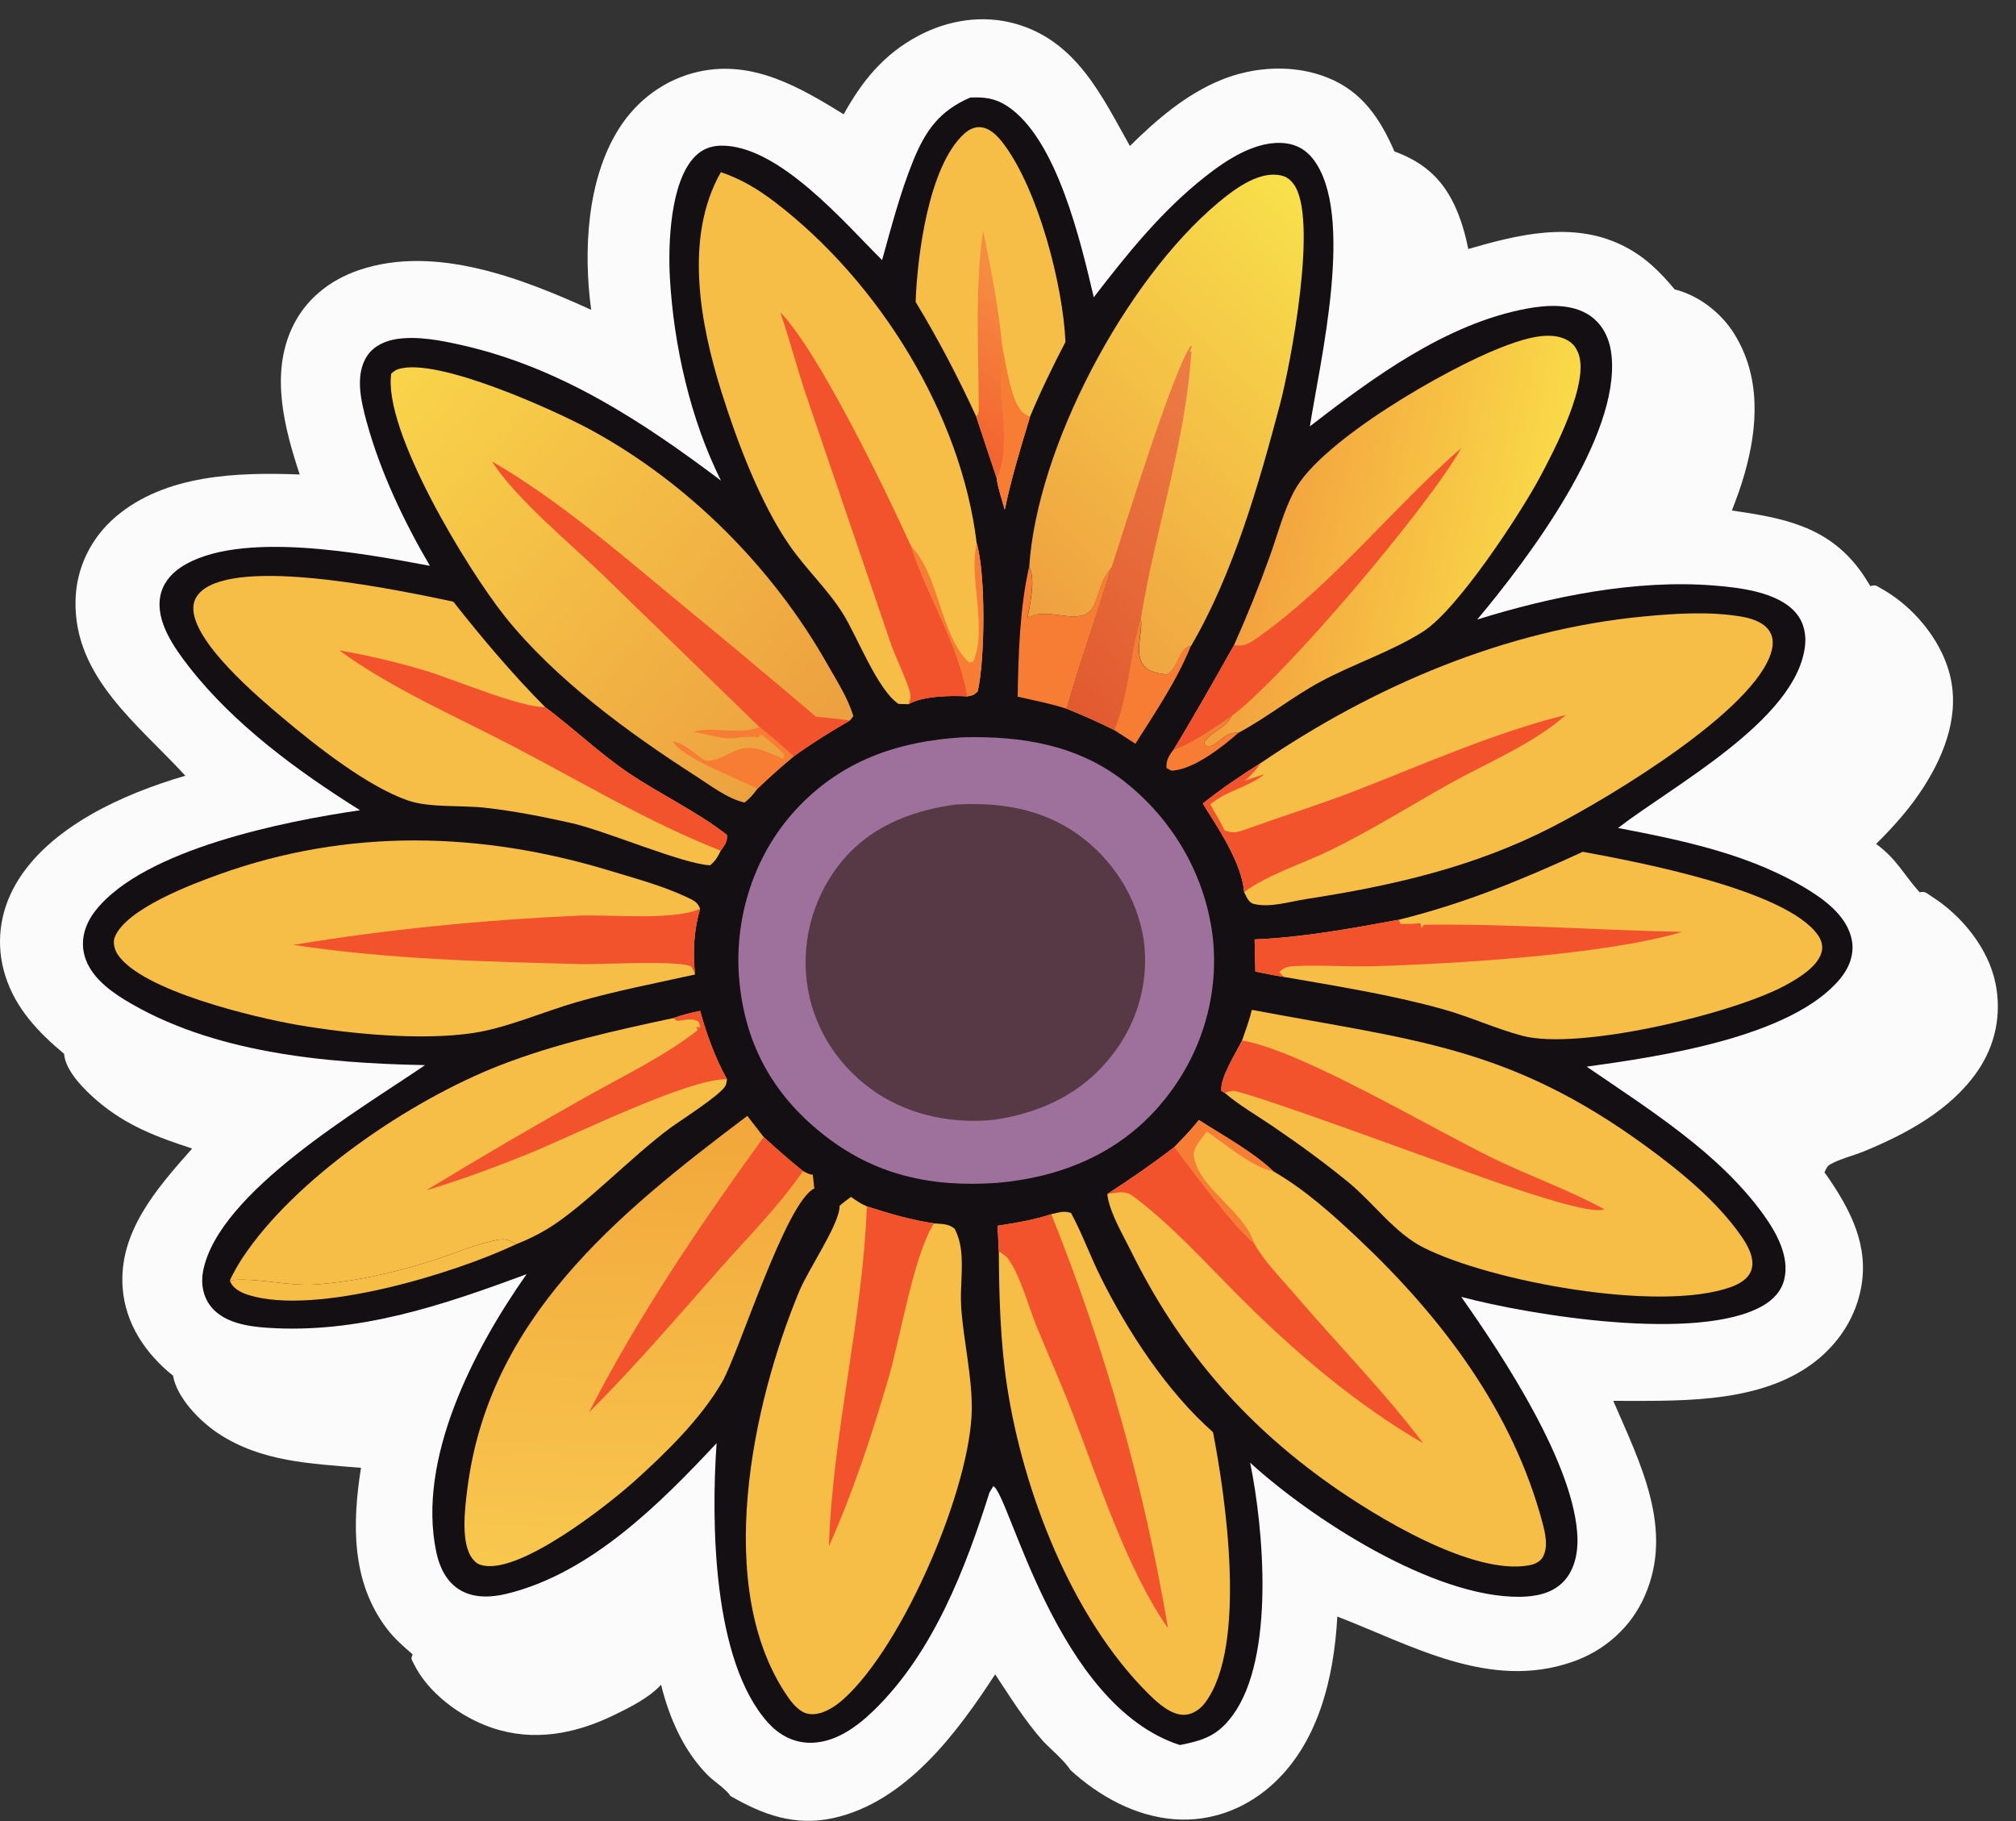 <?xml version="1.0" encoding="UTF-8"?> <svg xmlns="http://www.w3.org/2000/svg" width="62" height="56" viewBox="0 0 62 56" fill="none"><rect x="0" y="0" width="62" height="56" fill="#333333" stroke="none"/><path d="M25.947 3.514C26.507 2.5 27.179 1.664 28.245 1.1C29.165 0.613 30.229 0.443 31.247 0.735C33.122 1.273 33.9 2.983 34.749 4.49C35.553 3.693 36.463 2.908 37.538 2.465C38.563 2.042 39.783 1.97 40.825 2.386C41.909 2.818 42.452 3.67 42.885 4.657C43.744 4.974 44.315 5.454 44.708 6.261C44.919 6.695 45.064 7.188 45.154 7.658C46.686 7.212 48.355 6.799 49.876 7.537C50.564 7.871 51.029 8.331 51.503 8.899C52.256 9.089 52.931 9.623 53.328 10.255C54.163 11.586 54.063 13.136 53.651 14.574C53.542 14.956 53.408 15.328 53.262 15.699C54.832 15.926 56.177 16.177 57.173 17.497C57.3 17.665 57.411 17.846 57.521 18.023C57.701 17.979 57.686 18.005 57.843 18.091C58.82 18.628 59.654 19.629 59.944 20.667C60.289 21.904 59.84 23.134 59.169 24.188C58.752 24.843 58.254 25.401 57.698 25.952C58.338 26.419 58.539 26.889 59.036 27.439C59.223 27.402 59.245 27.467 59.404 27.567C60.338 28.156 61.144 29.162 61.365 30.218C61.566 31.178 61.373 32.142 60.804 32.958C59.983 34.138 58.624 34.876 57.292 35.418C57.016 35.53 56.467 35.673 56.238 35.84C56.187 35.877 56.13 35.997 56.111 36.056L56.187 36.157C56.919 37.219 57.487 38.31 57.231 39.628C57.031 40.656 56.388 41.539 55.478 42.112C53.803 43.167 51.54 43.076 49.614 43.078C50.438 44.987 51.497 47.025 50.575 49.093C50.55 49.151 50.523 49.208 50.495 49.264C50.466 49.321 50.436 49.377 50.404 49.431C50.373 49.486 50.34 49.541 50.305 49.594C50.271 49.648 50.235 49.7 50.198 49.752C50.16 49.803 50.122 49.854 50.082 49.904C50.041 49.953 50 50.002 49.957 50.05C49.915 50.097 49.871 50.144 49.825 50.189C49.78 50.235 49.734 50.279 49.686 50.322C49.639 50.365 49.59 50.407 49.54 50.448C49.49 50.489 49.439 50.528 49.387 50.566C49.335 50.605 49.282 50.642 49.228 50.677C49.174 50.713 49.118 50.747 49.063 50.78C49.007 50.813 48.95 50.844 48.892 50.874C48.835 50.904 48.776 50.933 48.717 50.96C48.658 50.987 48.598 51.013 48.537 51.037C48.477 51.062 48.416 51.084 48.354 51.105C45.808 51.994 43.404 50.588 41.128 49.711C41.026 51.573 40.554 53.659 39.035 54.961C38.237 55.645 37.217 56.022 36.14 55.946C34.914 55.86 33.796 55.23 32.922 54.434C32.733 54.139 32.337 53.812 32.086 53.551C31.517 52.911 31.075 52.196 30.605 51.488C29.461 53.244 27.874 55.42 25.616 55.911C24.44 56.167 23.453 55.801 22.461 55.227C22.346 55.031 21.954 54.776 21.778 54.601C21.02 53.846 20.579 52.812 20.33 51.808C19.965 52.212 19.354 52.514 18.858 52.754C17.68 53.322 16.405 53.566 15.126 53.131C14.158 52.801 13.154 52.054 12.72 51.152C12.65 51.008 12.63 51.026 12.69 50.872C12.41 50.636 12.128 50.385 11.907 50.096C10.796 48.648 10.832 46.839 11.102 45.138C9.549 45.007 8.042 44.958 6.712 44.08C6.143 43.703 5.442 42.987 5.321 42.304C4.469 41.62 3.862 40.709 3.774 39.628C3.633 37.898 4.815 36.551 5.91 35.319C4.815 34.964 3.88 34.609 3.003 33.862C2.599 33.519 2.007 32.929 1.971 32.406C1.166 31.735 0.485 31.014 0.166 30.016C-0.14 29.057 -0.018 28.054 0.49 27.179C1.507 25.431 3.79 24.412 5.7 23.855C4.245 22.269 2.277 20.828 2.323 18.488C2.324 18.427 2.326 18.366 2.33 18.305C2.334 18.244 2.34 18.183 2.347 18.122C2.355 18.061 2.364 18.001 2.374 17.94C2.385 17.88 2.397 17.82 2.411 17.76C2.425 17.7 2.44 17.641 2.457 17.582C2.475 17.523 2.493 17.465 2.514 17.407C2.534 17.349 2.556 17.291 2.579 17.234C2.603 17.177 2.628 17.121 2.654 17.065C2.681 17.009 2.709 16.954 2.738 16.9C2.768 16.846 2.799 16.792 2.831 16.739C2.863 16.687 2.897 16.635 2.933 16.584C2.968 16.533 3.004 16.482 3.042 16.433C3.08 16.384 3.12 16.335 3.16 16.288C3.201 16.241 3.243 16.195 3.286 16.149C3.329 16.104 3.373 16.06 3.419 16.017C3.465 15.974 3.511 15.932 3.559 15.891C5.083 14.594 7.29 14.517 9.217 14.591C8.747 13.169 8.316 11.529 8.976 10.095C9.376 9.225 10.123 8.614 11.054 8.301C13.396 7.514 16.074 8.57 18.181 9.527C17.939 7.745 18.04 5.507 19.05 3.932C19.602 3.072 20.458 2.43 21.495 2.202C23.166 1.836 24.608 2.691 25.947 3.514Z" fill="#FCFBFB"></path><path d="M29.839 3C30.266 2.978 30.606 3.021 30.968 3.257C32.51 4.261 33.243 7.472 33.638 9.142C34.662 7.811 35.728 6.482 37.071 5.427C37.73 4.908 38.655 4.293 39.55 4.408C39.895 4.452 40.172 4.62 40.379 4.885C41.688 6.566 40.599 11.097 40.284 13.11C42.212 11.622 44.462 9.956 46.951 9.491C47.583 9.373 48.354 9.329 48.904 9.711C49.322 10.002 49.514 10.459 49.562 10.939C49.816 13.445 46.997 17.181 45.43 19.052C47.703 18.343 50.302 17.814 52.705 18.005C53.521 18.07 54.713 18.209 55.247 18.868C55.49 19.167 55.556 19.533 55.507 19.902C55.206 22.16 51.479 24.139 49.761 25.461C51.816 25.857 53.901 26.287 55.681 27.407C56.245 27.762 56.832 28.252 56.953 28.92C57.031 29.349 56.868 29.765 56.591 30.099C55.102 31.898 51.043 32.491 48.796 32.801C50.725 34.123 52.868 35.456 54.233 37.35C54.634 37.907 55.041 38.642 54.874 39.338C54.786 39.705 54.535 39.971 54.202 40.16C52.222 41.284 47.068 40.449 44.939 39.88C46.261 41.756 48.453 45.093 48.514 47.31C48.527 47.784 48.41 48.325 48.048 48.673C47.705 49.004 47.222 49.098 46.751 49.104C44.073 49.137 40.31 46.682 38.447 44.98C38.86 46.992 39.219 50.957 37.914 52.743C37.458 53.367 37.026 53.518 36.285 53.662C32.479 52.434 31.05 45.943 30.547 45.7L30.43 45.896C29.692 48.236 28.699 50.826 26.874 52.597C26.348 53.107 25.658 53.617 24.87 53.592C24.367 53.576 23.941 53.332 23.619 52.974C21.905 51.068 21.872 46.773 22.038 44.38C20.319 46.217 18.174 48.382 15.583 49.011C15.095 49.129 14.55 49.153 14.115 48.875C13.714 48.619 13.512 48.174 13.419 47.736C12.81 44.867 14.58 41.477 16.195 39.182C13.619 40.139 11.016 41.023 8.204 40.83C7.604 40.789 6.896 40.674 6.499 40.194C6.239 39.879 6.172 39.465 6.248 39.078C6.726 36.65 11.085 34.116 13.072 32.754C9.973 32.694 6.514 32.377 3.839 30.748C3.283 30.409 2.705 29.942 2.577 29.29C2.483 28.816 2.65 28.362 2.951 27.985C4.443 26.115 8.743 25.254 11.073 24.916C9.161 23.72 7.197 22.279 5.821 20.515C5.358 19.921 4.783 19.113 4.929 18.337C5 17.96 5.24 17.657 5.565 17.443C7.338 16.275 11.239 17.031 13.221 17.4C12.417 16.026 11.704 14.524 11.283 12.999C11.109 12.366 10.898 11.523 11.298 10.933C11.503 10.631 11.866 10.47 12.229 10.421C12.866 10.333 13.566 10.47 14.188 10.61C17.227 11.294 19.76 12.962 22.172 14.779C21.231 12.895 20.72 10.625 20.602 8.545C20.545 7.523 20.605 5.571 21.388 4.797C21.598 4.59 21.862 4.485 22.163 4.479C23.949 4.445 26.001 6.888 27.128 7.998C27.412 6.981 27.683 5.933 28.081 4.952C28.454 4.033 28.882 3.41 29.839 3Z" fill="#130F12"></path><path d="M36.099 23.042C36.717 22.84 37.342 22.355 37.888 22.009C37.865 22.047 37.843 22.085 37.818 22.122C37.612 22.433 37.209 22.512 37.034 22.847L37.054 22.931C37.248 22.96 37.261 22.947 37.419 22.837C37.662 22.669 37.769 22.513 38.094 22.531C37.603 22.959 36.712 23.671 36.026 23.7L35.874 23.618C35.859 23.384 35.949 23.231 36.099 23.042Z" fill="#F87D34"></path><path d="M34.266 22.451C34.719 21.357 34.734 20.14 35.084 19.016C35.086 19.044 35.089 19.073 35.091 19.101C35.121 19.528 34.851 20.216 35.238 20.532C35.424 20.685 35.645 20.711 35.876 20.743C36.238 20.564 36.246 19.908 36.623 19.867C36.199 20.922 35.529 21.907 34.919 22.872L34.266 22.451Z" fill="#F87D34"></path><path d="M7.068 39.371C7.927 39.278 8.837 39.564 9.732 39.498C10.942 39.408 12.19 39.124 13.336 38.752C13.929 38.559 14.506 38.313 15.116 38.168C15.464 38.085 15.569 38.079 15.88 38.259C13.977 39.162 9.718 40.467 7.65 39.825C7.439 39.76 7.202 39.646 7.098 39.449C7.085 39.425 7.078 39.397 7.068 39.371Z" fill="#F7BE47"></path><path d="M31.649 17.432C31.664 17.468 31.68 17.504 31.693 17.541C31.825 17.9 31.668 18.627 31.595 18.999C31.629 18.983 31.662 18.967 31.696 18.952C32.341 18.67 33.331 19.334 33.652 18.581C33.837 18.147 33.854 17.832 34.181 17.45C33.745 18.907 33.214 20.332 32.808 21.798C32.322 21.637 31.798 21.54 31.297 21.424C31.32 20.128 31.36 18.699 31.649 17.432Z" fill="#F87D34"></path><path d="M28.159 9.284C28.208 7.904 28.55 5.112 29.654 4.112C29.778 4 29.935 3.91 30.111 3.91C30.425 3.911 30.675 4.175 30.845 4.397C31.929 5.817 32.694 8.781 32.767 10.516C32.37 11.277 32.005 12.03 31.675 12.819C31.391 13.76 31.099 14.712 30.9 15.672C30.815 15.355 30.693 15.02 30.651 14.697C30.439 14.07 30.23 13.442 30.025 12.813C29.462 11.598 28.858 10.435 28.159 9.284Z" fill="#F7BE47"></path><path d="M30.023 12.813C30.093 12.677 30.1 12.709 30.1 12.588C30.1 10.774 29.974 8.899 30.234 7.096C30.486 8.296 30.713 9.479 30.829 10.701C30.937 11.195 31.092 12.457 31.511 12.733C31.584 12.781 31.601 12.786 31.674 12.82C31.389 13.76 31.097 14.712 30.899 15.673C30.813 15.356 30.692 15.021 30.649 14.697C30.437 14.07 30.229 13.442 30.023 12.813Z" fill="url(#paint0_linear_101_480)"></path><path d="M30.831 10.701C30.939 11.196 31.094 12.458 31.513 12.733C31.586 12.781 31.603 12.786 31.676 12.82C31.391 13.761 31.099 14.712 30.901 15.673C30.815 15.356 30.694 15.021 30.651 14.697C31.182 13.673 30.579 11.887 30.831 10.701Z" fill="#F87D34"></path><path d="M48.678 26.194C50.391 26.51 54.918 27.364 55.904 28.749C56.005 28.89 56.062 29.059 56.032 29.23C55.949 29.705 55.302 30.087 54.899 30.305C53.298 31.173 48.545 32.317 46.811 31.85C45.991 31.63 45.212 31.269 44.393 31.039C42.794 30.591 41.124 30.328 39.486 30.042C39.192 29.999 38.899 29.932 38.607 29.876L38.584 28.888C40.077 28.827 41.557 28.551 43.022 28.283C45.04 27.783 46.81 27.054 48.678 26.194Z" fill="#F7BE47"></path><path d="M43.022 28.283L43.068 28.412C43.275 28.413 43.475 28.418 43.68 28.386L43.716 28.538L43.791 28.438C46.446 28.404 49.081 28.602 51.731 28.658C49.385 29.359 44.772 29.639 42.222 29.713C41.417 29.737 40.592 29.665 39.792 29.711C39.585 29.723 39.487 29.754 39.342 29.892L39.486 30.042C39.192 29.999 38.899 29.933 38.607 29.876L38.584 28.889C40.077 28.827 41.557 28.551 43.022 28.283Z" fill="#F2532D"></path><path d="M20.705 31.308C20.98 31.213 21.246 31.142 21.532 31.086C21.733 31.82 21.988 32.517 22.358 33.19C22.342 33.258 22.343 33.332 22.309 33.393C22.145 33.686 20.921 34.457 20.597 34.698C19.394 35.59 17.964 37.102 16.85 37.782C16.541 37.969 16.218 38.127 15.88 38.259C15.569 38.079 15.464 38.085 15.116 38.168C14.506 38.313 13.929 38.559 13.336 38.752C12.19 39.124 10.942 39.408 9.732 39.498C8.837 39.564 7.927 39.278 7.068 39.371C7.183 39.14 7.304 38.914 7.447 38.698C9.057 36.253 12.584 33.845 15.389 32.755C17.085 32.096 18.92 31.687 20.705 31.308Z" fill="#F7BE47"></path><path d="M20.705 31.308C20.98 31.213 21.246 31.142 21.532 31.086C21.734 31.82 21.988 32.517 22.358 33.19C21.187 33.148 17.526 34.969 16.224 35.492C15.204 35.902 14.162 36.289 13.106 36.607C14.735 35.615 16.381 34.652 18.047 33.719C19.183 33.079 20.44 32.478 21.459 31.678L21.416 31.57L21.523 31.604C21.546 31.542 21.501 31.477 21.479 31.415C21.285 31.311 21.13 31.353 20.921 31.383L20.828 31.397L20.705 31.308Z" fill="#F2532D"></path><path d="M22.166 26.162C22.07 26.351 22.009 26.469 21.84 26.609C20.999 26.572 18.62 25.542 17.546 25.304C16.676 25.111 15.792 24.936 14.904 24.838C14.204 24.76 13.202 24.844 12.548 24.617C11.292 24.182 9.705 22.924 8.703 22.081C7.94 21.44 5.904 19.726 5.946 18.673C5.956 18.422 6.099 18.229 6.307 18.091C7.686 17.176 12.296 18.157 13.94 18.501C14.833 19.633 15.742 20.71 16.761 21.741C17.638 22.396 18.435 23.166 19.343 23.778C20.316 24.434 21.439 24.957 22.355 25.675C22.377 25.888 22.28 25.989 22.166 26.162Z" fill="#F7BE47"></path><path d="M10.435 20.001C11.324 20.152 12.184 20.36 13.048 20.613C13.91 20.866 15.995 21.764 16.762 21.741C17.639 22.395 18.436 23.165 19.343 23.777C20.316 24.433 21.44 24.956 22.355 25.675C22.378 25.888 22.281 25.989 22.167 26.162C19.884 25.254 17.97 24.093 15.819 22.969C14.035 22.037 12.049 21.179 10.435 20.001Z" fill="#F2532D"></path><path d="M37.949 19.842C38.352 18.945 38.719 18.034 39.05 17.111C39.291 16.445 39.473 15.714 39.809 15.088C40.637 13.547 44.46 11.35 46.149 10.692C46.687 10.482 47.531 10.173 48.097 10.411C48.313 10.502 48.427 10.612 48.522 10.819C48.931 11.715 47.784 13.876 47.359 14.674C46.777 15.765 44.84 18.735 43.771 19.418C42.802 20.036 41.636 20.411 40.618 20.959C39.743 21.429 38.966 22.066 38.094 22.531C37.768 22.513 37.662 22.669 37.419 22.837C37.26 22.947 37.248 22.96 37.054 22.931L37.034 22.847C37.209 22.512 37.612 22.433 37.818 22.122C37.842 22.085 37.864 22.047 37.888 22.009C37.341 22.355 36.717 22.84 36.099 23.042C36.741 21.988 37.343 20.915 37.949 19.842Z" fill="url(#paint1_linear_101_480)"></path><path d="M44.94 13.777C43.93 15.584 39.494 20.818 37.888 22.009C37.341 22.355 36.717 22.84 36.099 23.042C36.741 21.988 37.343 20.915 37.949 19.842C38.288 19.886 38.428 19.783 38.698 19.592C41.019 17.948 42.816 15.631 44.94 13.777Z" fill="#F2532D"></path><path d="M32.33 37.338C32.563 37.289 32.71 37.223 32.938 37.3C33.282 37.937 33.522 38.609 33.842 39.255C34.669 40.922 35.876 42.782 37.305 44.042C37.689 46.021 38.364 50.609 37.069 52.352C36.925 52.545 36.711 52.71 36.455 52.731C36.033 52.767 35.592 52.359 35.325 52.093C32.943 49.733 31.461 45.83 30.973 42.637C30.765 41.278 30.725 39.861 30.718 38.489L30.679 37.693C31.231 37.607 31.802 37.516 32.33 37.338Z" fill="#F7BE47"></path><path d="M30.679 37.693C31.231 37.607 31.802 37.516 32.33 37.338C32.743 38.366 33.128 39.403 33.485 40.45C33.842 41.497 34.171 42.552 34.47 43.615C34.77 44.678 35.041 45.748 35.283 46.825C35.525 47.901 35.738 48.983 35.921 50.07C34.664 48.282 33.789 45.547 33.008 43.514C32.657 42.599 32.257 41.706 31.884 40.8C31.635 40.196 31.387 39.236 31.007 38.714C30.927 38.604 30.834 38.557 30.718 38.489L30.679 37.693Z" fill="#F2532D"></path><path d="M22.983 34.315L23.487 34.965C23.88 35.327 24.276 35.677 24.696 36.012C24.803 36.066 24.875 36.116 24.997 36.124L25.043 36.547C24.163 36.971 22.72 41.612 22.209 42.498C21.562 43.619 20.482 44.676 19.513 45.547C18.715 46.264 16.055 48.368 14.877 48.145C14.723 48.116 14.651 48.074 14.555 47.962C14.151 47.497 14.299 46.38 14.37 45.807C15.018 40.573 18.941 37.359 22.983 34.315Z" fill="url(#paint2_linear_101_480)"></path><path d="M23.487 34.965C23.88 35.327 24.276 35.677 24.695 36.012C23.949 37.099 22.993 38.051 22.117 39.042C20.805 40.527 19.524 42.028 18.114 43.432C19.629 40.465 21.526 37.678 23.487 34.965Z" fill="#F2532D"></path><path d="M38.5 31.054C43.448 31.992 46.375 32.154 50.602 35.234C51.666 36.009 52.788 36.924 53.539 37.995C53.739 38.281 53.973 38.681 53.866 39.039C53.78 39.327 53.488 39.488 53.214 39.585C50.991 40.368 45.837 39.403 43.774 38.363C42.895 37.92 42.24 36.992 41.488 36.373C40.741 35.757 39.941 35.178 39.138 34.631C38.654 34.302 38.105 33.986 37.664 33.607L37.561 33.548C37.51 33.16 38.017 32.367 38.199 31.997C38.306 31.685 38.423 31.374 38.5 31.054Z" fill="#F7BE47"></path><path d="M37.664 33.606L37.561 33.547C37.51 33.159 38.017 32.367 38.199 31.997C40.01 32.295 44.036 34.712 45.943 35.631C47.063 36.17 48.248 36.593 49.34 37.186C48.948 37.369 46.776 36.61 46.269 36.443C45.303 36.126 38.373 33.544 37.914 33.547C37.828 33.548 37.748 33.587 37.664 33.606Z" fill="#F2532D"></path><path d="M25.819 37.081C25.929 36.983 26.052 36.896 26.169 36.806C26.33 36.916 26.473 37.02 26.656 37.096C27.335 37.318 28.009 37.514 28.72 37.621C28.955 37.641 29.183 37.626 29.363 37.791C29.466 37.995 29.521 38.187 29.551 38.413C29.629 39.002 29.519 39.625 29.562 40.224C29.635 41.248 29.891 42.289 29.886 43.314C29.874 45.69 27.799 50.59 25.935 52.256C25.671 52.492 25.264 52.762 24.879 52.707C24.607 52.668 24.385 52.405 24.242 52.2C21.907 48.849 23.14 43.172 24.579 39.712C24.86 39.035 25.738 37.764 25.818 37.16C25.821 37.134 25.819 37.107 25.819 37.081Z" fill="#F7BE47"></path><path d="M26.659 37.097C27.338 37.318 28.012 37.514 28.723 37.621C28.1 38.59 27.69 41.128 27.332 42.354C26.822 44.101 26.238 45.882 25.492 47.55C25.613 44.025 26.529 40.615 26.659 37.097Z" fill="#F2532D"></path><path d="M22.17 5.294C22.803 5.511 23.307 5.814 23.829 6.212C27.052 8.674 29.565 12.767 30.037 16.705C30.317 17.665 30.293 20.272 30.068 21.262C29.923 21.392 29.926 21.376 29.748 21.415C29.256 21.383 28.363 21.401 27.942 21.655L27.633 21.646C26.986 21.219 26.358 19.561 25.923 18.869C25.458 18.127 24.793 17.507 24.292 16.787C23.377 15.469 22.659 13.554 22.185 12.042C21.534 9.964 21.029 7.296 22.17 5.294Z" fill="#F7BE47"></path><path d="M30.039 16.705C30.319 17.665 30.295 20.272 30.07 21.262C29.924 21.392 29.928 21.376 29.749 21.416C29.47 19.78 28.52 18.358 28.015 16.79C28.893 17.686 28.908 19.525 29.801 20.373L29.932 20.346C30.358 19.358 29.828 17.854 30.01 16.846C30.018 16.799 30.029 16.752 30.039 16.705Z" fill="#F87D34"></path><path d="M23.995 9.598C25.184 10.826 27.25 15.101 28.015 16.79C28.52 18.358 29.471 19.779 29.75 21.415C29.258 21.383 28.365 21.401 27.944 21.655C27.964 21.576 28.004 21.499 28.003 21.418C28.002 21.142 27.526 20.178 27.411 19.834L24.789 12.144C24.506 11.3 24.286 10.44 23.995 9.598Z" fill="#F2532D"></path><path d="M21.373 29.968C20.15 30.24 18.933 30.47 17.728 30.819C16.71 31.113 15.59 31.61 14.554 31.766C12.941 32.009 10.722 31.789 9.137 31.515C7.83 31.288 4.369 30.469 3.623 29.356C3.527 29.212 3.463 28.99 3.527 28.825C3.869 27.946 5.922 27.181 6.763 26.88C10.711 25.466 14.79 25.567 18.77 26.78C19.547 27.017 20.385 27.241 21.117 27.587C21.326 27.686 21.449 27.73 21.53 27.944C21.337 28.609 21.302 29.281 21.373 29.968Z" fill="#F7BE47"></path><path d="M21.533 27.944C21.34 28.61 21.305 29.282 21.377 29.969C21.353 29.912 21.306 29.79 21.272 29.742C21.113 29.514 18.396 29.661 17.957 29.649C14.973 29.575 11.977 29.505 9.024 29.057C11.89 28.578 14.881 28.289 17.785 28.158C18.753 28.115 20.719 28.321 21.533 27.944Z" fill="#F2532D"></path><path d="M31.653 17.432C31.888 13.761 34.605 8.627 37.462 6.234C37.919 5.851 38.641 5.301 39.289 5.378C39.516 5.405 39.639 5.474 39.775 5.649C40.562 6.66 39.687 11.22 39.364 12.438C38.719 14.875 37.924 17.662 36.627 19.868C36.251 19.908 36.242 20.564 35.881 20.743C35.65 20.712 35.429 20.685 35.242 20.533C34.855 20.217 35.126 19.529 35.095 19.101C35.093 19.073 35.09 19.044 35.088 19.016C34.738 20.141 34.723 21.357 34.27 22.452C33.791 22.213 33.311 21.999 32.812 21.799C33.218 20.332 33.748 18.907 34.185 17.451C33.858 17.833 33.841 18.147 33.656 18.582C33.335 19.334 32.344 18.67 31.7 18.952C31.666 18.967 31.632 18.984 31.599 19C31.672 18.627 31.828 17.9 31.697 17.541C31.684 17.505 31.667 17.468 31.653 17.432Z" fill="url(#paint3_linear_101_480)"></path><path d="M34.184 17.45C34.578 16.263 36.08 11.365 36.626 10.626L36.65 10.671L36.593 10.801L36.64 10.822C36.46 13.61 35.533 16.273 35.086 19.016C34.737 20.14 34.722 21.357 34.269 22.451C33.789 22.212 33.309 21.998 32.81 21.798C33.217 20.332 33.747 18.907 34.184 17.45Z" fill="url(#paint4_linear_101_480)"></path><path d="M38.771 23.466C42.242 21.102 46.287 19.362 50.56 18.956C51.521 18.864 52.583 18.798 53.54 18.959C53.837 19.009 54.179 19.11 54.373 19.346C54.54 19.547 54.545 19.793 54.48 20.03C53.986 21.83 49.524 24.511 47.732 25.433C45.346 26.662 42.824 27.238 40.172 27.647C39.667 27.724 39.051 27.925 38.548 27.794C38.399 27.755 38.327 27.563 38.263 27.436C38.184 26.52 37.47 25.48 36.991 24.711C37.558 24.257 38.153 23.855 38.771 23.466Z" fill="#F7BE47"></path><path d="M48.153 21.985C47.202 22.852 45.697 23.475 44.549 24.119C43.341 24.797 42.172 25.531 40.923 26.142C40.14 26.525 38.909 26.931 38.263 27.436C38.184 26.519 37.47 25.48 36.991 24.71C37.558 24.256 38.153 23.854 38.771 23.465C38.619 23.689 38.49 23.835 38.279 24.009L38.889 23.805C38.366 24.224 37.703 24.317 37.222 24.739C37.373 25.001 37.526 25.262 37.66 25.532C37.946 25.657 38.122 25.571 38.417 25.466C39.508 25.075 40.637 24.724 41.714 24.306C43.818 23.488 45.949 22.533 48.153 21.985Z" fill="#F2532D"></path><path d="M36.121 35.268C36.379 34.999 36.642 34.736 36.869 34.441C37.625 34.929 38.524 35.412 39.169 36.026C40.127 36.576 40.991 37.353 41.782 38.1C44.367 40.539 46.529 43.412 47.438 46.829C47.525 47.158 47.623 47.575 47.444 47.889C47.367 48.026 47.191 48.104 47.035 48.134C45.274 48.467 42.255 46.597 40.924 45.658C38.196 43.733 36.227 41.403 34.783 38.474C34.534 37.967 34.15 37.334 34.062 36.784C34.059 36.761 34.059 36.738 34.057 36.715C34.77 36.256 35.451 35.785 36.121 35.268Z" fill="#F7BE47"></path><path d="M36.123 35.268C36.38 34.999 36.644 34.736 36.87 34.441C37.626 34.929 38.526 35.412 39.171 36.026C38.488 35.884 37.697 35.188 37.118 34.799C36.967 34.998 36.676 35.303 36.714 35.553C36.867 36.546 38.243 37.208 38.571 38.232C37.95 37.727 36.647 35.977 36.123 35.268Z" fill="#F87D34"></path><path d="M34.057 36.716C34.77 36.257 35.451 35.785 36.121 35.269C36.646 35.978 37.948 37.728 38.569 38.233C38.868 38.782 39.434 39.35 39.846 39.832C41.136 41.343 42.58 42.803 43.768 44.383C41.643 43.144 39.804 41.563 38.09 39.849C37.058 38.817 36.028 37.666 34.848 36.785C34.591 36.592 34.357 36.682 34.057 36.716Z" fill="#F2532D"></path><path d="M23.295 24.254C23.171 24.424 23.068 24.546 22.899 24.68C22.387 24.568 21.846 24.152 21.413 23.874C19.33 22.539 17.06 20.875 15.529 18.957C14.371 17.505 11.771 13.231 12.033 11.485C12.102 11.43 12.147 11.387 12.238 11.356C13.415 10.955 17.112 12.644 18.166 13.217C21.214 14.877 23.794 17.499 25.455 20.443C25.739 20.946 26.084 21.471 26.243 22.024L26.141 22.154C25.542 22.499 24.971 22.857 24.411 23.257C24.025 23.579 23.654 23.905 23.295 24.254Z" fill="url(#paint5_linear_101_480)"></path><path d="M23.364 22.363C23.73 22.648 24.071 22.947 24.413 23.257C24.027 23.579 23.657 23.905 23.297 24.254C22.75 23.975 20.945 23.291 20.692 22.798C21.061 22.852 21.374 23.2 21.684 23.387C22.007 23.42 22.275 23.234 22.559 23.11C23.178 22.838 23.528 23.129 24.095 23.328L24.114 23.194C23.89 22.972 23.669 22.775 23.411 22.59L23.322 22.673C23.139 22.657 22.974 22.65 22.792 22.676C22.483 22.721 22.317 22.72 22.004 22.648L21.334 22.502C21.97 22.332 22.619 22.594 23.294 22.386C23.317 22.379 23.34 22.371 23.364 22.363Z" fill="#F87D34"></path><path d="M23.363 22.364L18.549 17.688C17.499 16.676 15.882 15.354 15.128 14.188C17.131 15.35 18.931 16.901 20.694 18.365C22.173 19.577 23.64 20.802 25.094 22.04C25.445 22.07 25.793 22.111 26.143 22.155C25.543 22.499 24.973 22.857 24.412 23.258C24.07 22.948 23.729 22.648 23.363 22.364Z" fill="#F2532D"></path><path d="M29.625 22.672C31.421 22.63 33.115 22.903 34.548 24.006C34.644 24.082 34.739 24.159 34.831 24.238C34.923 24.318 35.014 24.4 35.102 24.483C35.19 24.567 35.276 24.653 35.36 24.741C35.444 24.829 35.525 24.918 35.605 25.01C35.684 25.102 35.761 25.195 35.835 25.29C35.909 25.386 35.981 25.483 36.051 25.581C36.12 25.68 36.187 25.78 36.251 25.882C36.316 25.983 36.377 26.087 36.436 26.191C36.495 26.296 36.551 26.402 36.605 26.509C36.658 26.616 36.709 26.725 36.757 26.834C36.805 26.944 36.85 27.055 36.893 27.167C36.935 27.279 36.974 27.391 37.011 27.505C37.047 27.618 37.081 27.733 37.111 27.848C37.142 27.963 37.17 28.079 37.194 28.195C37.219 28.312 37.241 28.429 37.259 28.546C37.278 28.664 37.294 28.782 37.306 28.9C37.317 29.015 37.325 29.129 37.331 29.244C37.336 29.359 37.338 29.474 37.337 29.59C37.337 29.705 37.333 29.82 37.326 29.934C37.319 30.049 37.31 30.164 37.297 30.279C37.284 30.393 37.269 30.507 37.25 30.621C37.232 30.735 37.21 30.848 37.186 30.96C37.161 31.073 37.134 31.185 37.104 31.297C37.074 31.408 37.041 31.519 37.005 31.629C36.969 31.738 36.93 31.848 36.889 31.956C36.847 32.063 36.803 32.17 36.756 32.276C36.709 32.383 36.659 32.487 36.607 32.591C36.554 32.694 36.499 32.797 36.441 32.898C36.383 32.999 36.323 33.098 36.26 33.197C36.197 33.295 36.132 33.391 36.064 33.486C35.996 33.581 35.926 33.675 35.853 33.767C35.78 33.858 35.705 33.948 35.628 34.037C34.355 35.492 32.612 36.206 30.665 36.375C28.621 36.519 26.88 36.135 25.286 34.861C23.713 33.605 22.889 32.024 22.73 30.075C22.581 28.239 23.176 26.319 24.452 24.924C25.833 23.414 27.573 22.793 29.625 22.672Z" fill="#9E719C"></path><path d="M29.386 24.741C30.745 24.665 32.011 24.858 33.132 25.646C33.199 25.695 33.266 25.744 33.331 25.795C33.396 25.846 33.46 25.899 33.522 25.953C33.584 26.007 33.645 26.063 33.705 26.12C33.765 26.177 33.823 26.235 33.879 26.294C33.936 26.354 33.991 26.415 34.045 26.477C34.098 26.539 34.15 26.603 34.2 26.667C34.251 26.732 34.299 26.797 34.346 26.864C34.393 26.931 34.438 26.999 34.482 27.068C34.526 27.137 34.567 27.207 34.607 27.278C34.647 27.349 34.685 27.42 34.722 27.493C34.758 27.566 34.792 27.639 34.825 27.713C34.858 27.787 34.888 27.862 34.917 27.938C34.946 28.014 34.973 28.09 34.998 28.167C35.023 28.244 35.045 28.321 35.066 28.399C35.088 28.477 35.107 28.555 35.123 28.634C35.141 28.713 35.156 28.792 35.169 28.872C35.18 28.95 35.189 29.029 35.196 29.107C35.204 29.186 35.209 29.265 35.212 29.344C35.215 29.423 35.217 29.502 35.216 29.581C35.215 29.66 35.212 29.739 35.207 29.818C35.203 29.896 35.196 29.975 35.187 30.054C35.178 30.132 35.167 30.211 35.155 30.289C35.142 30.367 35.127 30.445 35.11 30.522C35.093 30.599 35.075 30.676 35.054 30.753C35.033 30.829 35.011 30.905 34.986 30.981C34.961 31.056 34.935 31.131 34.907 31.205C34.878 31.279 34.848 31.353 34.816 31.425C34.783 31.498 34.749 31.57 34.714 31.641C34.678 31.713 34.64 31.783 34.601 31.853C34.561 31.922 34.52 31.991 34.477 32.058C34.434 32.126 34.39 32.192 34.343 32.257C34.297 32.323 34.249 32.387 34.199 32.45C33.309 33.603 32.049 34.214 30.591 34.433C29.343 34.567 28.039 34.313 26.997 33.633C26.927 33.587 26.858 33.539 26.79 33.49C26.722 33.44 26.655 33.389 26.59 33.337C26.524 33.284 26.46 33.23 26.398 33.174C26.335 33.118 26.274 33.061 26.215 33.003C26.155 32.944 26.097 32.884 26.041 32.823C25.985 32.761 25.93 32.699 25.877 32.635C25.824 32.571 25.773 32.506 25.723 32.439C25.673 32.373 25.625 32.305 25.579 32.236C25.533 32.168 25.489 32.098 25.447 32.027C25.404 31.956 25.364 31.884 25.325 31.811C25.287 31.738 25.25 31.665 25.215 31.59C25.181 31.516 25.148 31.44 25.117 31.364C25.086 31.288 25.058 31.211 25.031 31.134C25.004 31.056 24.979 30.978 24.957 30.899C24.934 30.821 24.914 30.741 24.895 30.662C24.877 30.582 24.86 30.502 24.846 30.421C24.832 30.339 24.82 30.257 24.81 30.174C24.8 30.091 24.792 30.008 24.786 29.925C24.78 29.842 24.777 29.758 24.775 29.675C24.774 29.592 24.774 29.508 24.777 29.425C24.78 29.342 24.785 29.258 24.792 29.175C24.799 29.092 24.809 29.009 24.82 28.927C24.832 28.844 24.845 28.762 24.861 28.68C24.877 28.598 24.894 28.516 24.914 28.435C24.934 28.354 24.956 28.273 24.98 28.193C25.004 28.113 25.03 28.034 25.059 27.955C25.087 27.876 25.117 27.797 25.149 27.72C25.182 27.642 25.216 27.566 25.252 27.49C25.288 27.414 25.326 27.339 25.366 27.265C25.407 27.191 25.448 27.118 25.492 27.046C25.536 26.974 25.582 26.903 25.629 26.833C25.677 26.763 25.726 26.694 25.777 26.627C26.672 25.463 27.938 24.943 29.386 24.741Z" fill="#563945"></path><defs><linearGradient id="paint0_linear_101_480" x1="29.022" y1="12.797" x2="31.685" y2="9.435" gradientUnits="userSpaceOnUse"><stop stop-color="#F36430"></stop><stop offset="1" stop-color="#F68B42"></stop></linearGradient><linearGradient id="paint1_linear_101_480" x1="38.332" y1="15.958" x2="47.148" y2="17.7" gradientUnits="userSpaceOnUse"><stop stop-color="#F39E3E"></stop><stop offset="1" stop-color="#F9D948"></stop></linearGradient><linearGradient id="paint2_linear_101_480" x1="19.866" y1="34.429" x2="19.393" y2="48.112" gradientUnits="userSpaceOnUse"><stop stop-color="#F2A73B"></stop><stop offset="1" stop-color="#F8C74E"></stop></linearGradient><linearGradient id="paint3_linear_101_480" x1="31.2" y1="18.602" x2="41.806" y2="7.905" gradientUnits="userSpaceOnUse"><stop stop-color="#EF9F40"></stop><stop offset="1" stop-color="#F8E04B"></stop></linearGradient><linearGradient id="paint4_linear_101_480" x1="31.413" y1="19.961" x2="38.449" y2="13.524" gradientUnits="userSpaceOnUse"><stop stop-color="#E25A30"></stop><stop offset="1" stop-color="#EC7B44"></stop></linearGradient><linearGradient id="paint5_linear_101_480" x1="25.218" y1="22.78" x2="12.192" y2="11.511" gradientUnits="userSpaceOnUse"><stop stop-color="#EDA040"></stop><stop offset="1" stop-color="#F9D44A"></stop></linearGradient></defs></svg> 